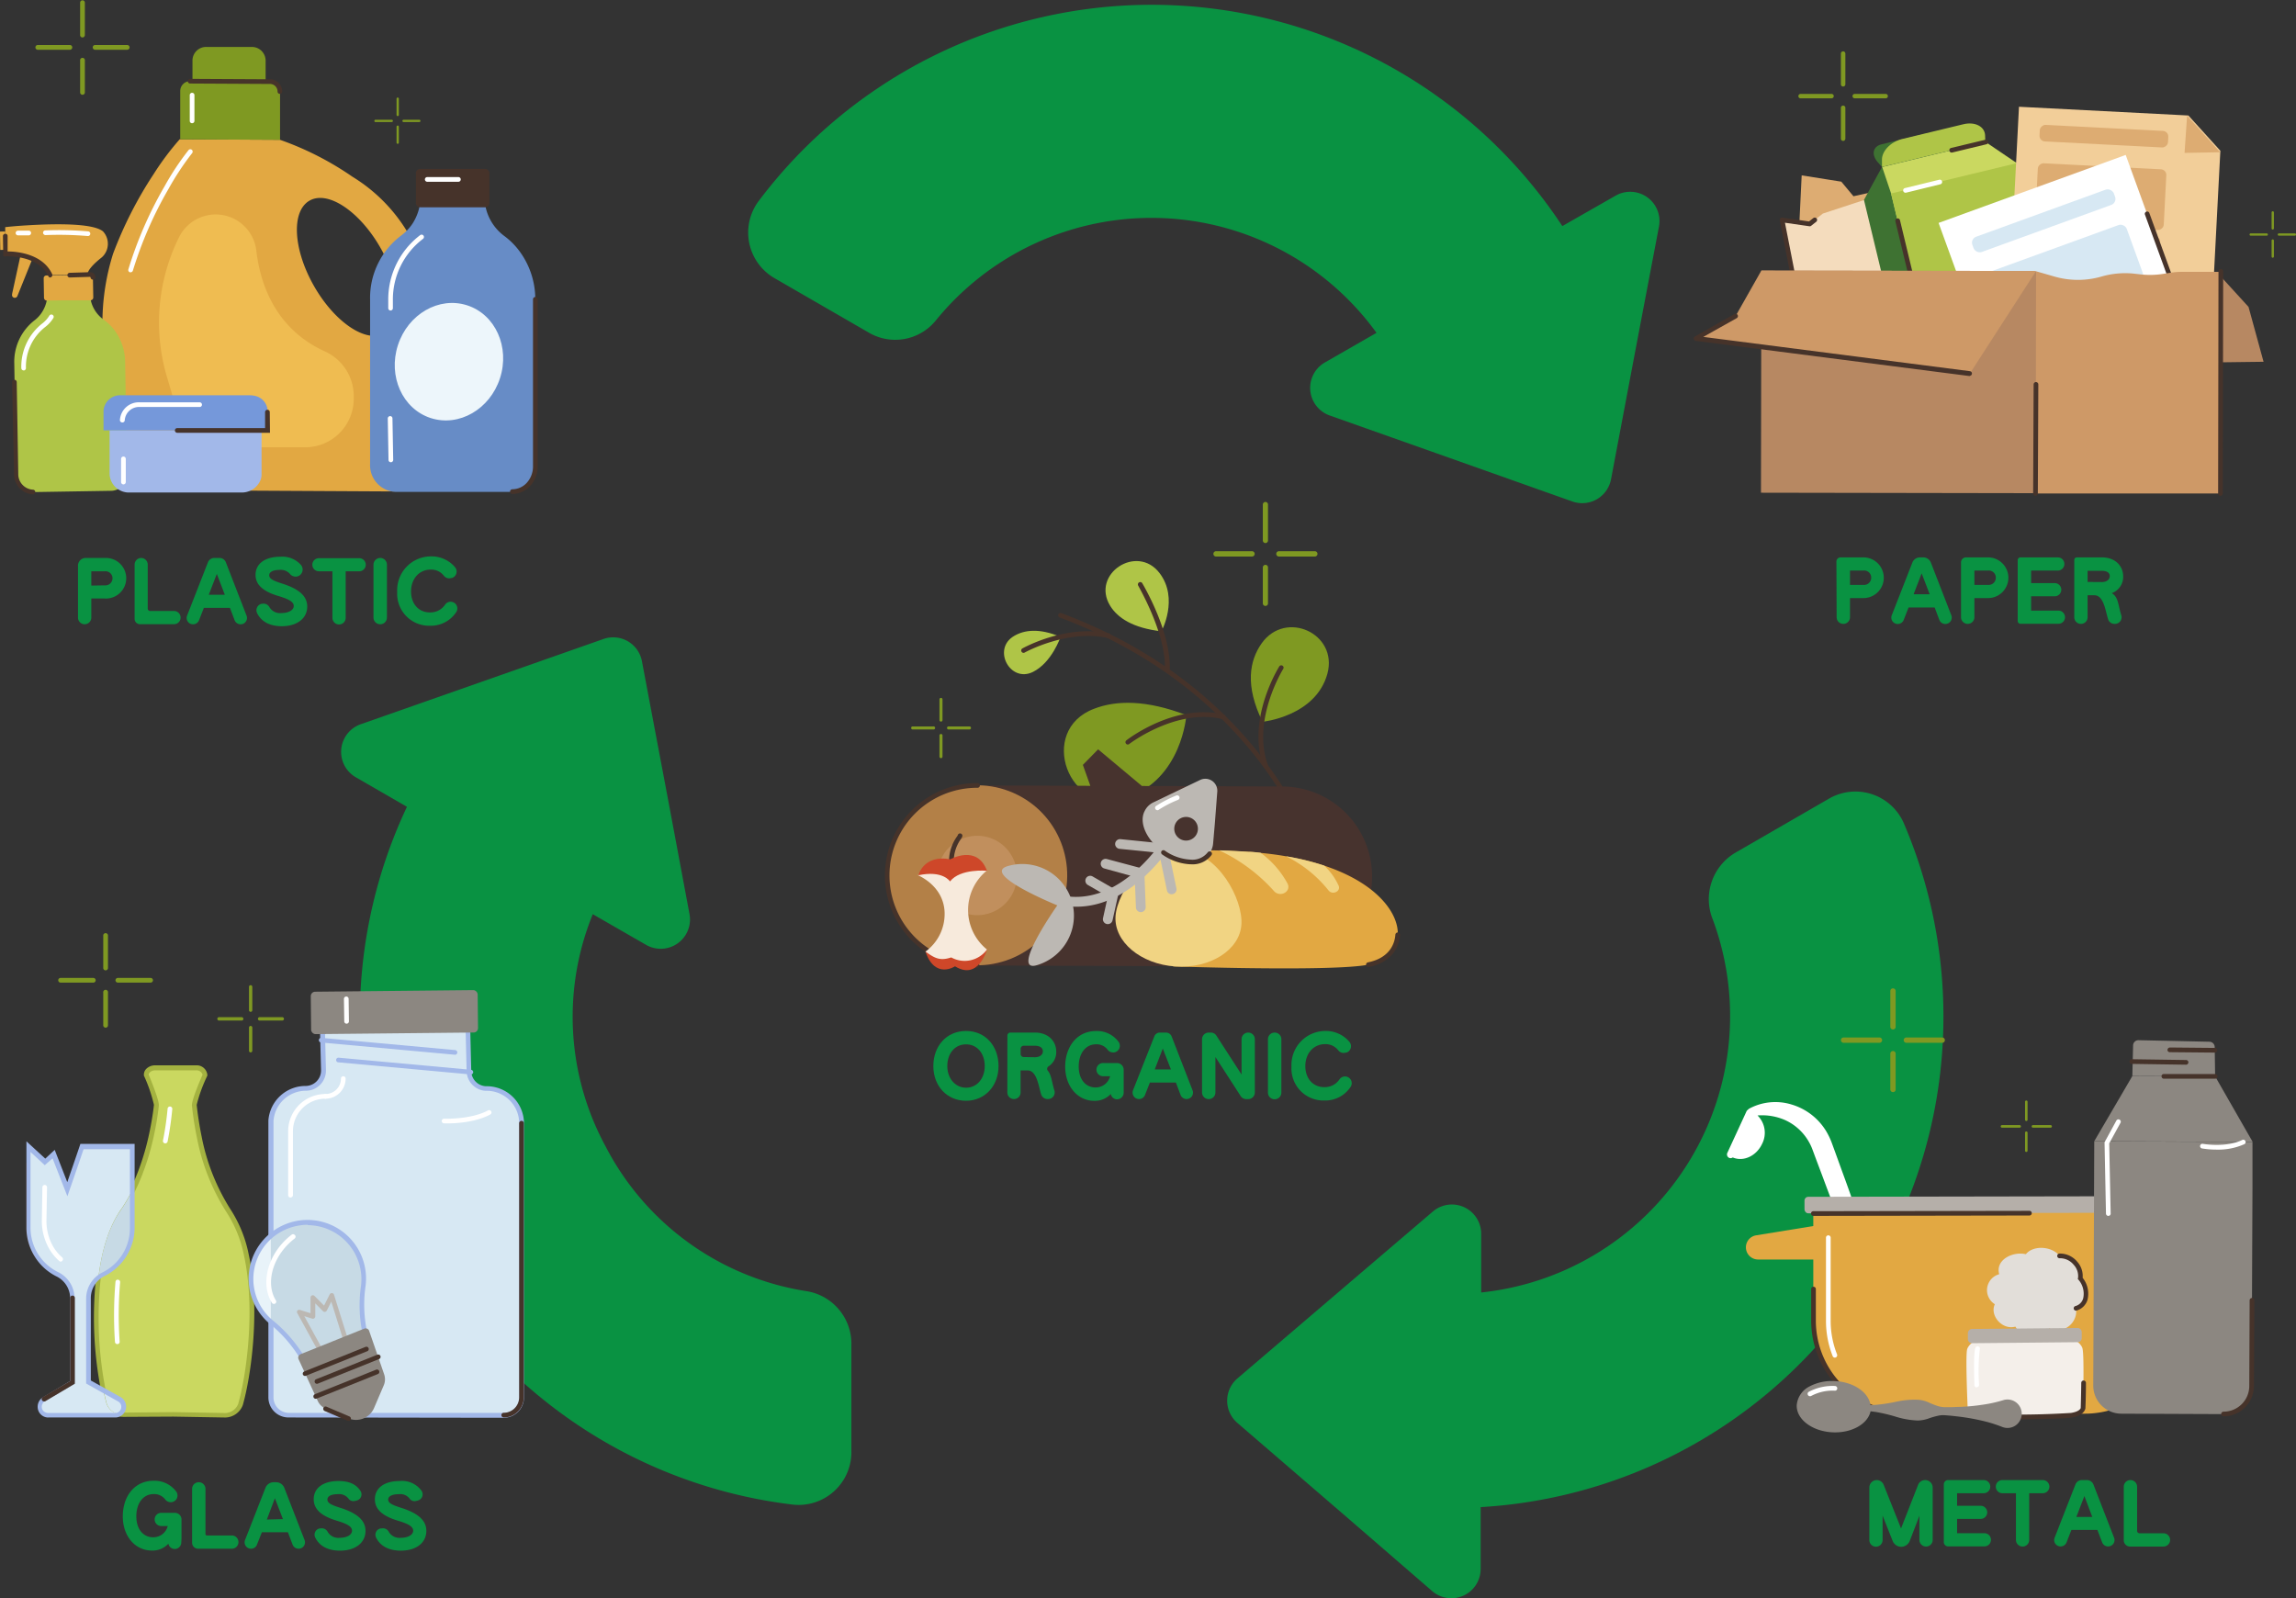 <svg id="Layer_1" data-name="Layer 1" xmlns="http://www.w3.org/2000/svg" viewBox="0 0 430.99 299.98">
  <rect x="0" y="0" width="430.99" height="299.98" fill="#333333" stroke="none"/>
  <g>
    <path d="M199.43,265A51,51,0,0,1,197,221.37l10,5.75a5.5,5.5,0,0,0,8.16-5.77l-3.93-21-5-26.47a5.49,5.49,0,0,0-7.22-4.17l-25.4,8.92-20.17,7.08a5.5,5.5,0,0,0-.93,9.95l9.61,5.55a92.24,92.24,0,0,0,72.55,131,9.91,9.91,0,0,0,10.88-9.95v-20.1a10,10,0,0,0-8.25-10A51.39,51.39,0,0,1,199.43,265Z" transform="translate(-85.73 -49.76)" fill="#099242"/>
    <path d="M429,199.71l-17.56,10.14a10.13,10.13,0,0,0-4.19,12.53,52.17,52.17,0,0,1-43.48,70l0-11a5.5,5.5,0,0,0-9.07-4.2L338.51,291,318,308.52a5.5,5.5,0,0,0,0,8.34l20.4,17.58,16.18,14a5.5,5.5,0,0,0,9.09-4.16l0-11.61a92.24,92.24,0,0,0,79.4-128.45A9.91,9.91,0,0,0,429,199.71Z" transform="translate(-85.73 -49.76)" fill="#099242"/>
    <path d="M344.1,112.25l-9.62,5.52a5.5,5.5,0,0,0,.9,10l20.14,7.13,25.38,9a5.51,5.51,0,0,0,7.24-4.16l5-26.45,4-21a5.5,5.5,0,0,0-8.14-5.8L379,92.2a92.29,92.29,0,0,0-151-4.51A9.89,9.89,0,0,0,231.16,102l17.61,10.17a9.81,9.81,0,0,0,12.54-2.15,52.16,52.16,0,0,1,82.79,2.19Z" transform="translate(-85.73 -49.76)" fill="#099242"/>
  </g>
  <g>
    <g>
      <path d="M100.37,155.94a1.44,1.44,0,0,1,1.44-1.44h3.61a3.81,3.81,0,1,1,0,7.61h-2.55v3.58a1.25,1.25,0,0,1-1.25,1.25h0a1.25,1.25,0,0,1-1.25-1.25Zm5,3.7a1.34,1.34,0,0,0,1.48-1.35A1.32,1.32,0,0,0,105.4,157h-2.53v2.68Z" transform="translate(-85.73 -49.76)" fill="#099242"/>
      <path d="M112.22,154.5h0a1.24,1.24,0,0,1,1.24,1.24V164a.45.45,0,0,0,.45.45h4.48a1.24,1.24,0,0,1,1.24,1.24h0a1.23,1.23,0,0,1-1.24,1.24H112a1,1,0,0,1-1-1v-10.2A1.24,1.24,0,0,1,112.22,154.5Z" transform="translate(-85.73 -49.76)" fill="#099242"/>
      <path d="M125.93,154.5h1a1.27,1.27,0,0,1,1.2.82l3.88,10a1.19,1.19,0,0,1-1.12,1.63h0a1.2,1.2,0,0,1-1.12-.77l-.88-2.32H124l-.91,2.33a1.2,1.2,0,0,1-1.12.76h0a1.19,1.19,0,0,1-1.12-1.63l3.91-10A1.28,1.28,0,0,1,125.93,154.5Zm2,6.9-1.5-3.91-1.51,3.91Z" transform="translate(-85.73 -49.76)" fill="#099242"/>
      <path d="M134.84,163.1l.1,0a1.27,1.27,0,0,1,1.38.65,2.31,2.31,0,0,0,2.23,1.09c1.36,0,2.32-.56,2.32-1.32s-.85-1.26-2.75-1.84c-3-.87-4.42-2.16-4.42-4,0-2.1,1.77-3.41,4.64-3.41a4.65,4.65,0,0,1,3.91,1.57,1.34,1.34,0,0,1-.77,2.14h0a1.39,1.39,0,0,1-1.36-.53,2.29,2.29,0,0,0-1.92-.71c-1.17,0-1.93.36-1.93,1s.61,1,2.66,1.64c3,1,4.47,2.32,4.47,4.24,0,2.21-1.89,3.69-4.77,3.69-2.23,0-3.82-.84-4.61-2.4A1.24,1.24,0,0,1,134.84,163.1Z" transform="translate(-85.73 -49.76)" fill="#099242"/>
      <path d="M148.13,157h-2.54a1.23,1.23,0,0,1-1.23-1.23h0a1.23,1.23,0,0,1,1.23-1.23h7.57a1.23,1.23,0,0,1,1.23,1.23h0a1.23,1.23,0,0,1-1.23,1.23h-2.54v8.74a1.24,1.24,0,0,1-1.25,1.24h0a1.24,1.24,0,0,1-1.24-1.24Z" transform="translate(-85.73 -49.76)" fill="#099242"/>
      <path d="M157.1,154.5h0a1.25,1.25,0,0,1,1.26,1.25v9.94a1.25,1.25,0,0,1-1.26,1.25h0a1.26,1.26,0,0,1-1.26-1.25v-9.94A1.26,1.26,0,0,1,157.1,154.5Z" transform="translate(-85.73 -49.76)" fill="#099242"/>
      <path d="M160.29,160.89a6.35,6.35,0,0,1,6.33-6.69,5.77,5.77,0,0,1,4.54,2.05,1.27,1.27,0,0,1-.58,2l-.12,0a1.26,1.26,0,0,1-1.39-.39,3,3,0,0,0-2.49-1.18c-2.16,0-3.69,1.73-3.69,4.1s1.46,3.94,3.53,3.94a3.32,3.32,0,0,0,2.87-1.47,1.25,1.25,0,0,1,1.31-.5h0a1.25,1.25,0,0,1,.79,1.88,5.69,5.69,0,0,1-4.95,2.59A6,6,0,0,1,160.29,160.89Z" transform="translate(-85.73 -49.76)" fill="#099242"/>
    </g>
    <g>
      <g>
        <path d="M135.59,68.94l-13.73-.07,0-7.75a2.56,2.56,0,0,1,2.58-2.55l8.59,0a2.58,2.58,0,0,1,2.56,2.59Z" transform="translate(-85.73 -49.76)" fill="#7f9922"/>
        <path d="M165,99.3a30.88,30.88,0,0,0-13.12-16.37A57.22,57.22,0,0,0,138.28,76l-18.81-.1a51.8,51.8,0,0,0-4.86,6.48,75.13,75.13,0,0,0-7.65,15,43.33,43.33,0,0,0-2,13.4,47.8,47.8,0,0,0,2.6,16.49,51.77,51.77,0,0,0,5.73,11.36,7,7,0,0,0,5.84,3.16l40.38.22a7,7,0,0,0,7.06-7s.15-26.47.15-26.74A24.75,24.75,0,0,0,165,99.3Zm-7,13c-3.45,2-9.43-2-13.34-8.87s-4.29-14-.84-16,9.43,2,13.34,8.87S161.48,110.38,158,112.34Z" transform="translate(-85.73 -49.76)" fill="#e2a842"/>
        <path d="M136.42,65.08l-15-.08a1.85,1.85,0,0,0-1.86,1.84l0,9.07,18.74.1,0-9.07A1.85,1.85,0,0,0,136.42,65.08Z" transform="translate(-85.73 -49.76)" fill="#7f9922"/>
        <path d="M138.26,67.38h0a.43.43,0,0,1-.43-.44,1.42,1.42,0,0,0-1.41-1.42l-15-.08a.44.44,0,0,1,0-.88h0l15,.08a2.3,2.3,0,0,1,2.28,2.3A.45.45,0,0,1,138.26,67.38Z" transform="translate(-85.73 -49.76)" fill="#46332a"/>
        <path d="M152.13,124.1v.52a9.1,9.1,0,0,1-9.1,9.1H130.59a12.86,12.86,0,0,1-12.34-9.2l-1.18-4a35.92,35.92,0,0,1,2.28-26.25h0a7.67,7.67,0,0,1,6.87-4.25h0a7.67,7.67,0,0,1,7.63,6.82c.7,6,3.44,14.59,12.85,18.88A9.19,9.19,0,0,1,152.13,124.1Z" transform="translate(-85.73 -49.76)" fill="#efbc51"/>
        <path d="M110.25,100.87l-.13,0a.44.44,0,0,1-.29-.55,73.93,73.93,0,0,1,6.78-15.57,50.56,50.56,0,0,1,4.51-6.81.44.44,0,0,1,.62-.06.45.45,0,0,1,.06.62,51.74,51.74,0,0,0-4.42,6.69,73.47,73.47,0,0,0-6.71,15.38A.45.45,0,0,1,110.25,100.87Z" transform="translate(-85.73 -49.76)" fill="#fff"/>
        <path d="M121.79,72.89a.43.43,0,0,1-.44-.44V67.62a.43.43,0,0,1,.44-.44.44.44,0,0,1,.44.44v4.83A.44.44,0,0,1,121.79,72.89Z" transform="translate(-85.73 -49.76)" fill="#fff"/>
      </g>
      <g>
        <path d="M176.68,86.59V81.8h-12v4.78a9.48,9.48,0,0,1-1.51,5.15A8.92,8.92,0,0,1,161,94,14.65,14.65,0,0,0,155.2,106v30.88a5,5,0,0,0,4.75,5.21l21.95,0a4.54,4.54,0,0,0,4.31-4.75l0-31.34a15.14,15.14,0,0,0-2.8-8.86,13.63,13.63,0,0,0-3-3.07A9.17,9.17,0,0,1,176.68,86.59Z" transform="translate(-85.73 -49.76)" fill="#678cc6"/>
        <path d="M181.91,142.48a.44.44,0,0,1,0-.88,3.69,3.69,0,0,0,2.73-1.24,4.55,4.55,0,0,0,1.14-3.07l0-31.34a.44.44,0,0,1,.44-.44h0a.44.44,0,0,1,.44.44l0,31.34a5.41,5.41,0,0,1-1.37,3.66,4.53,4.53,0,0,1-3.38,1.53Z" transform="translate(-85.73 -49.76)" fill="#46332a"/>
        <path d="M159.05,108.05a.44.44,0,0,1-.44-.44v-1.43a15.16,15.16,0,0,1,6-12.29.44.44,0,1,1,.52.71,14.27,14.27,0,0,0-5.65,11.58v1.43a.44.44,0,0,1-.44.44Z" transform="translate(-85.73 -49.76)" fill="#fff"/>
        <path d="M176.79,88.67h-12.2a.79.79,0,0,1-.79-.79V82.26a.79.79,0,0,1,.79-.79h12.21a.79.79,0,0,1,.79.79v5.63A.79.79,0,0,1,176.79,88.67Z" transform="translate(-85.73 -49.76)" fill="#46332a"/>
        <path d="M159.1,136.53a.44.44,0,0,1-.44-.43l-.14-7.78a.45.45,0,0,1,.44-.45.42.42,0,0,1,.44.43l.14,7.79a.44.44,0,0,1-.44.44Z" transform="translate(-85.73 -49.76)" fill="#fff"/>
        <ellipse cx="170.01" cy="117.65" rx="11.12" ry="10.07" transform="translate(-80 193.43) rotate(-72.07)" fill="#edf6fb"/>
        <path d="M165.93,83.88a.44.44,0,0,1-.44-.44.44.44,0,0,1,.44-.44l5.85,0h0a.44.44,0,0,1,.44.44.44.44,0,0,1-.44.44l-5.85,0Z" transform="translate(-85.73 -49.76)" fill="#fff"/>
      </g>
      <g>
        <rect x="85.76" y="93.21" width="0.99" height="3.45" transform="translate(-87.3 -48.31) rotate(-0.95)" fill="#e2a842"/>
        <path d="M102.62,104.73l-.05-3.21-8,.13.06,3.22a6.36,6.36,0,0,1-1,3.47,5.9,5.9,0,0,1-1.43,1.56A9.86,9.86,0,0,0,88.41,118l.06,3.52.29,17.2A3.34,3.34,0,0,0,92,142.13l14.72-.24a3.06,3.06,0,0,0,2.85-3.24l-.35-21a10.17,10.17,0,0,0-2-5.91,9.26,9.26,0,0,0-2.07-2A6.13,6.13,0,0,1,102.62,104.73Z" transform="translate(-85.73 -49.76)" fill="#afc547"/>
        <path d="M92,142.57a3.79,3.79,0,0,1-3.63-3.88L88,121.5a.44.44,0,0,1,.43-.45h0a.44.44,0,0,1,.44.43l.29,17.2a2.92,2.92,0,0,0,2.75,3h0a.44.44,0,0,1,.44.44.44.44,0,0,1-.43.44Z" transform="translate(-85.73 -49.76)" fill="#46332a"/>
        <path d="M90.17,119.29a.44.44,0,0,1-.44-.44,10.3,10.3,0,0,1,4-8.42A5.4,5.4,0,0,0,95,109a.45.45,0,0,1,.6-.14.44.44,0,0,1,.14.61,6.31,6.31,0,0,1-1.53,1.68,9.42,9.42,0,0,0-3.61,7.71.45.45,0,0,1-.43.45Z" transform="translate(-85.73 -49.76)" fill="#fff"/>
        <path d="M102.71,106.13l-2.76,0-1.23,0-.81,0-3.38.05a.53.53,0,0,1-.54-.52L93.93,102a.51.51,0,0,1,.52-.53l8.18-.14a.52.52,0,0,1,.54.52l.07,3.78A.54.54,0,0,1,102.71,106.13Z" transform="translate(-85.73 -49.76)" fill="#e2a842"/>
        <path d="M90.11,95.27,88,104.94l0,.09a.51.51,0,0,0,.39.62.52.52,0,0,0,.6-.31l3.66-9.07.08-.2a1.34,1.34,0,0,0-2.49-1A1.72,1.72,0,0,0,90.11,95.27Z" transform="translate(-85.73 -49.76)" fill="#e2a842"/>
        <path d="M105.06,93.19c-2.29-1.86-11.83-1.32-16.18-1-1.33.11-2.17.21-2.17.21l0,1.67.05,3.32s6.38-.34,8.4,4l7-.11s-.22-.94,2.68-3.21A3.42,3.42,0,0,0,105.06,93.19Z" transform="translate(-85.73 -49.76)" fill="#e2a842"/>
        <path d="M102.15,94.06h-.05a63.19,63.19,0,0,0-7.83-.17.47.47,0,0,1-.46-.43.44.44,0,0,1,.43-.45,63.32,63.32,0,0,1,8,.18.44.44,0,0,1,0,.88Z" transform="translate(-85.73 -49.76)" fill="#fff"/>
        <path d="M103.17,102.25a.44.44,0,0,1-.44-.43s-.09-.11-.09-.09l-3.82.12a.44.44,0,1,1,0-.88l3.82-.12a.92.92,0,0,1,.7.27,1,1,0,0,1,.29.68.43.43,0,0,1-.43.45Z" transform="translate(-85.73 -49.76)" fill="#46332a"/>
        <path d="M95.19,101.85a.42.42,0,0,1-.39-.25c-1.87-4-7.92-3.74-8-3.73l-.46,0-.06-3.78a.43.43,0,0,1,.43-.44.41.41,0,0,1,.45.43l0,2.88c1.55,0,6.54.35,8.36,4.25a.44.44,0,0,1-.21.58A.41.41,0,0,1,95.19,101.85Z" transform="translate(-85.73 -49.76)" fill="#46332a"/>
        <path d="M89.11,93.94a.44.44,0,0,1,0-.88l2,0a.42.42,0,0,1,.45.43.44.44,0,0,1-.43.45l-2,0Z" transform="translate(-85.73 -49.76)" fill="#fff"/>
      </g>
      <g>
        <path d="M134.83,130.54v8.32a2.94,2.94,0,0,1-.19,1,3.8,3.8,0,0,1-3.66,2.35H110.15a3.64,3.64,0,0,1-3.85-3.38v-8.32Z" transform="translate(-85.73 -49.76)" fill="#a2b8e9"/>
        <path d="M136,130.54H105.16v-3.68a3.12,3.12,0,0,1,3.29-2.9h24.22a3.77,3.77,0,0,1,.76.08,3,3,0,0,1,2.54,2.82Z" transform="translate(-85.73 -49.76)" fill="#7598da"/>
        <path d="M108.68,129.06a.44.44,0,0,1-.44-.44,3.55,3.55,0,0,1,3.73-3.34H123.2a.44.44,0,0,1,.44.44.43.43,0,0,1-.44.44H112a2.68,2.68,0,0,0-2.85,2.46A.44.44,0,0,1,108.68,129.06Z" transform="translate(-85.73 -49.76)" fill="#fff"/>
        <path d="M136.41,131H119a.44.44,0,0,1-.44-.44.44.44,0,0,1,.44-.44h16.49v-3a.44.44,0,0,1,.44-.44.44.44,0,0,1,.44.44Z" transform="translate(-85.73 -49.76)" fill="#46332a"/>
        <path d="M108.9,140.69a.44.44,0,0,1-.44-.44V135.9a.44.44,0,0,1,.88,0v4.35A.44.44,0,0,1,108.9,140.69Z" transform="translate(-85.73 -49.76)" fill="#fff"/>
      </g>
    </g>
    <g>
      <path d="M98.91,59.1H92.76a.45.45,0,0,1,0-.89h6.15a.45.45,0,0,1,0,.89Z" transform="translate(-85.73 -49.76)" fill="#7f9922"/>
      <path d="M109.67,59.1h-6.15a.45.45,0,0,1,0-.89h6.15a.45.45,0,0,1,0,.89Z" transform="translate(-85.73 -49.76)" fill="#7f9922"/>
      <path d="M101.21,67.55a.44.44,0,0,1-.44-.44V61a.45.45,0,0,1,.89,0v6.15A.44.44,0,0,1,101.21,67.55Z" transform="translate(-85.73 -49.76)" fill="#7f9922"/>
      <path d="M101.21,56.79a.44.44,0,0,1-.44-.44V50.2a.45.45,0,0,1,.89,0v6.15A.45.45,0,0,1,101.21,56.79Z" transform="translate(-85.73 -49.76)" fill="#7f9922"/>
    </g>
    <g>
      <path d="M159.27,72.67h-3a.22.22,0,1,1,0-.43h3a.21.21,0,0,1,.21.21A.21.21,0,0,1,159.27,72.67Z" transform="translate(-85.73 -49.76)" fill="#7f9922"/>
      <path d="M164.48,72.67h-3a.21.21,0,0,1-.21-.22.21.21,0,0,1,.21-.21h3a.22.22,0,0,1,0,.43Z" transform="translate(-85.73 -49.76)" fill="#7f9922"/>
      <path d="M160.39,76.76a.22.22,0,0,1-.22-.22v-3a.21.21,0,0,1,.22-.21.21.21,0,0,1,.21.21v3A.22.22,0,0,1,160.39,76.76Z" transform="translate(-85.73 -49.76)" fill="#7f9922"/>
      <path d="M160.39,71.55a.21.21,0,0,1-.22-.21v-3a.22.22,0,1,1,.43,0v3A.21.21,0,0,1,160.39,71.55Z" transform="translate(-85.73 -49.76)" fill="#7f9922"/>
    </g>
  </g>
  <g>
    <g>
      <path d="M260.93,249.88c0-3.7,2.42-6.59,6.14-6.59s6.1,2.91,6.1,6.59-2.53,6.51-6.1,6.51S260.93,253.63,260.93,249.88Zm9.65,0c0-2.3-1.35-4.08-3.51-4.08s-3.52,1.78-3.52,4.08,1.5,4.06,3.52,4.06S270.58,252.26,270.58,249.86Z" transform="translate(-85.73 -49.76)" fill="#099242"/>
      <path d="M274.83,244.15a.56.56,0,0,1,.56-.56H280c2.49,0,4,1.59,4,3.58a3.16,3.16,0,0,1-1.46,2.77.56.56,0,0,0-.1.84c.68.82.72,2.1,1.21,3.67a1.24,1.24,0,0,1-1.18,1.62h-.1a1.26,1.26,0,0,1-1.2-.87c-.52-1.68-.82-4.51-2.58-4.51h-1.28v4.14a1.23,1.23,0,0,1-1.24,1.24h0a1.24,1.24,0,0,1-1.25-1.24Zm5.15,4.07c.9,0,1.51-.45,1.51-1.11s-.56-1.05-1.51-1.05h-2.1a.57.57,0,0,0-.56.56v1a.57.57,0,0,0,.56.56Z" transform="translate(-85.73 -49.76)" fill="#099242"/>
      <path d="M303.39,243.59h1.22a1.14,1.14,0,0,1,1.05.72l3.93,10.12a1.2,1.2,0,0,1-1.12,1.64h0a1.22,1.22,0,0,1-1.13-.77l-.88-2.33h-4.88l-.92,2.34a1.19,1.19,0,0,1-1.12.76h0a1.21,1.21,0,0,1-1.13-1.64l4-10.12A1.12,1.12,0,0,1,303.39,243.59Zm2.14,6.92L304,246.59l-1.51,3.92Z" transform="translate(-85.73 -49.76)" fill="#099242"/>
      <path d="M312.66,243.59h.4a1.22,1.22,0,0,1,1,.57l4.73,7.31v-6.64a1.25,1.25,0,0,1,1.25-1.24h0a1.24,1.24,0,0,1,1.24,1.24v10a1.25,1.25,0,0,1-1.25,1.25h-.35a1.25,1.25,0,0,1-1.06-.57l-4.74-7.33v6.65a1.25,1.25,0,0,1-1.25,1.25h0a1.25,1.25,0,0,1-1.26-1.25v-10A1.25,1.25,0,0,1,312.66,243.59Z" transform="translate(-85.73 -49.76)" fill="#099242"/>
      <path d="M325,243.59h0a1.25,1.25,0,0,1,1.26,1.26v10a1.25,1.25,0,0,1-1.26,1.26h0a1.25,1.25,0,0,1-1.26-1.26v-10A1.25,1.25,0,0,1,325,243.59Z" transform="translate(-85.73 -49.76)" fill="#099242"/>
      <path d="M328.16,250a6.37,6.37,0,0,1,6.34-6.71,5.75,5.75,0,0,1,4.55,2.06,1.27,1.27,0,0,1-.58,2l-.15,0a1.26,1.26,0,0,1-1.39-.44,3,3,0,0,0-2.46-1.15c-2.18,0-3.71,1.75-3.71,4.12s1.47,3.95,3.54,3.95a3.31,3.31,0,0,0,2.86-1.44,1.26,1.26,0,0,1,1.33-.53h0a1.26,1.26,0,0,1,.77,1.92,5.71,5.71,0,0,1-4.94,2.56A6,6,0,0,1,328.16,250Z" transform="translate(-85.73 -49.76)" fill="#099242"/>
      <path d="M296.66,254.17v-3.61a1.26,1.26,0,0,0-1.26-1.25h-2.5a1.24,1.24,0,1,0,0,2.47h1.21a2.78,2.78,0,0,1-2.75,2.11c-1.76,0-3.14-1.43-3.14-3.93,0-2.33,1.18-4.17,3.29-4.17a2.58,2.58,0,0,1,2.12,1,1.33,1.33,0,0,0,1.31.51h0a1.26,1.26,0,0,0,.74-2,5,5,0,0,0-4.2-2c-3.67,0-5.8,3.06-5.8,6.69s2.29,6.41,5.45,6.41a4.09,4.09,0,0,0,3.11-1.28,1.21,1.21,0,0,0,1.18,1,1.25,1.25,0,0,0,1.24-1.24Z" transform="translate(-85.73 -49.76)" fill="#099242"/>
    </g>
    <g>
      <g>
        <path d="M331.17,208a.44.44,0,0,1-.41-.31c-.1-.28-9.8-28.52-46.08-42a.44.44,0,1,1,.31-.82c36.69,13.62,46.51,42.25,46.6,42.54a.43.43,0,0,1-.28.55A.35.35,0,0,1,331.17,208Z" transform="translate(-85.73 -49.76)" fill="#46332a"/>
        <path d="M308.43,184s-.82,12-11.18,15.5c-10.92,3.68-16.92-12.65-6.13-16.7C295.26,181.2,300.87,181.1,308.43,184Z" transform="translate(-85.73 -49.76)" fill="#7f9922"/>
        <path d="M297.44,189.52a.43.43,0,0,1-.35-.17.43.43,0,0,1,.08-.62c.37-.29,9.25-7.07,18.31-4.82a.45.45,0,0,1,.32.54.46.46,0,0,1-.54.32c-8.64-2.15-17.47,4.59-17.56,4.65A.39.39,0,0,1,297.44,189.52Z" transform="translate(-85.73 -49.76)" fill="#47332a"/>
        <path d="M284.81,169.32s-1.61,4.78-5.16,6.56c-4.32,2.16-7.74-4.32-3.56-6.74C278,168,280.84,167.63,284.81,169.32Z" transform="translate(-85.73 -49.76)" fill="#afc547"/>
        <path d="M277.87,172.31a.43.43,0,0,1-.39-.23.44.44,0,0,1,.17-.6c.33-.18,8.23-4.55,16.21-2.82a.44.44,0,0,1,.34.52.45.45,0,0,1-.53.34c-7.65-1.66-15.51,2.69-15.59,2.73A.42.42,0,0,1,277.87,172.31Z" transform="translate(-85.73 -49.76)" fill="#47332a"/>
        <path d="M303.75,168.27s3.32-6.13-.36-10.94c-4.24-5.55-12.91.19-9.27,6.14C295.52,165.75,298.37,167.65,303.75,168.27Z" transform="translate(-85.73 -49.76)" fill="#afc547"/>
        <path d="M304.8,176h0a.43.43,0,0,1-.41-.46c.32-6.79-5-15.76-5-15.85a.44.44,0,0,1,.76-.45c.22.38,5.49,9.28,5.15,16.34A.44.44,0,0,1,304.8,176Z" transform="translate(-85.73 -49.76)" fill="#47332a"/>
        <path d="M322.73,185.25s10-1,12.18-9.06c2-7.52-7.84-12-12.34-5.68C320.27,173.75,319.39,178.47,322.73,185.25Z" transform="translate(-85.73 -49.76)" fill="#7f9922"/>
        <path d="M323.28,193.84a.43.43,0,0,1-.41-.29c-3.12-8.79,2.76-18.29,3-18.7a.44.44,0,0,1,.6-.13.43.43,0,0,1,.14.6c-.06.1-5.9,9.55-2.92,17.93a.45.45,0,0,1-.27.57Z" transform="translate(-85.73 -49.76)" fill="#47332a"/>
      </g>
      <g>
        <path d="M300.08,197.3l-8.22-6.88L289,193.34l1.4,3.93-21.15-.07L269.12,231l57.23.18a16.89,16.89,0,0,0,16.94-16.84h0a16.89,16.89,0,0,0-16.84-16.94Z" transform="translate(-85.73 -49.76)" fill="#47332e"/>
        <circle cx="269.18" cy="214.09" r="16.89" transform="translate(-127.96 310.33) rotate(-63.62)" fill="#b38047"/>
        <path d="M269.12,231.42h0a17.33,17.33,0,0,1,.11-34.66.44.44,0,0,1,.44.44.44.44,0,0,1-.44.44h-.06a16.45,16.45,0,0,0-.05,32.9.43.43,0,0,1,.44.44A.44.44,0,0,1,269.12,231.42Z" transform="translate(-85.73 -49.76)" fill="#46332a"/>
        <path d="M276.62,214.11a7.45,7.45,0,1,1-7.42-7.46A7.44,7.44,0,0,1,276.62,214.11Z" transform="translate(-85.73 -49.76)" fill="#c18f5d"/>
      </g>
      <g>
        <path d="M348.1,225.24c-.15,2.26-1.62,4.82-5.51,5.6-6.69,1.35-36.65.33-36.65.33l1.43-21.82c2.31,0,4.73,0,7.22.06q2.7.09,5.49.27c.77,0,1.52.11,2.26.18,1.7.16,3.29.37,4.8.64a47.53,47.53,0,0,1,7.16,1.75C344.64,215.68,348.34,221.54,348.1,225.24Z" transform="translate(-85.73 -49.76)" fill="#e2a842"/>
        <path d="M342.59,231.28a.46.46,0,0,1-.43-.35.45.45,0,0,1,.35-.52c4.4-.89,5.07-3.93,5.15-5.2a.44.44,0,1,1,.88.06c-.08,1.14-.72,5-5.86,6Z" transform="translate(-85.73 -49.76)" fill="#46332a"/>
        <path d="M318.76,223.31c-.31,4.77-5.85,8.3-12.38,7.87s-11.56-4.65-11.25-9.42,6.15-12.81,12.68-12.38S319.08,218.53,318.76,223.31Z" transform="translate(-85.73 -49.76)" fill="#f1d483"/>
        <path d="M324.85,217a32,32,0,0,0-10.26-7.62q2.7.09,5.49.27c.77,0,1.52.11,2.26.18a17.28,17.28,0,0,1,5.07,5.77C328.2,217.13,326,218.33,324.85,217Z" transform="translate(-85.73 -49.76)" fill="#f1d483"/>
        <path d="M335.09,216.88a23.27,23.27,0,0,0-7.95-6.38,47.53,47.53,0,0,1,7.16,1.75A11.66,11.66,0,0,1,337,216C337.48,217.08,335.84,217.86,335.09,216.88Z" transform="translate(-85.73 -49.76)" fill="#f1d483"/>
      </g>
      <g>
        <path d="M271,228s-1.59,5.89-6,3.15c0,0-3.76,2.51-5.55-2.76Z" transform="translate(-85.73 -49.76)" fill="#ce4729"/>
        <path d="M264.36,212.76a.45.45,0,0,1-.44-.4,8.08,8.08,0,0,1,1.48-5.62,1,1,0,0,0,.11-.18.45.45,0,0,1,.19-.28.44.44,0,0,1,.61.12c.19.28,0,.52-.19.83a7.25,7.25,0,0,0-1.32,5,.44.44,0,0,1-.39.48Z" transform="translate(-85.73 -49.76)" fill="#46332a"/>
        <path d="M263.05,221.29c0-3.27-2-5.81-5-7.24a9.52,9.52,0,0,1,12.88-.83A9.53,9.53,0,0,0,271,228a5.19,5.19,0,0,1-6.71,1.48c-2.26.76-3.27,0-4.84-1.09A8.73,8.73,0,0,0,263.05,221.29Z" transform="translate(-85.73 -49.76)" fill="#f7eadc"/>
        <path d="M271,213.22s-5-.49-6.94,2c0,0-1.31-2.15-5.94-1.16,0,0,.95-3.93,6-3C264.1,211.1,269.14,208.17,271,213.22Z" transform="translate(-85.73 -49.76)" fill="#ce4729"/>
      </g>
      <g>
        <g>
          <path d="M305.26,207.71l.23-2.43c-1.73,2.86-9.62,14.77-20.43,12.57a.91.91,0,0,0-1.08.71.89.89,0,0,0,.38.94.91.91,0,0,0,.33.15c10.63,2.16,18.37-7.34,21.39-11.86Z" transform="translate(-85.73 -49.76)" fill="#bcb8b3"/>
          <path d="M280.36,230.94a9.69,9.69,0,1,0-5.46-18.6c-5.13,1.51,9.3,7.37,9.3,7.37S275.23,232.44,280.36,230.94Z" transform="translate(-85.73 -49.76)" fill="#bcb8b3"/>
          <path d="M299.36,220.82a1,1,0,0,0,.55.16.92.92,0,0,0,.88-1l-.27-7.1L293.46,211a.92.92,0,0,0-.49,1.77l5.76,1.59.23,5.75A.89.89,0,0,0,299.36,220.82Z" transform="translate(-85.73 -49.76)" fill="#bcb8b3"/>
          <path d="M305.14,217.46a.88.88,0,0,0,.71.14.91.91,0,0,0,.71-1.08l-1.75-8.35-8.75-.89a.93.93,0,0,0-1,.82.92.92,0,0,0,.83,1l7.41.75,1.47,7A.91.91,0,0,0,305.14,217.46Z" transform="translate(-85.73 -49.76)" fill="#bcb8b3"/>
          <path d="M293.16,223.07a.84.84,0,0,0,.32.14.91.91,0,0,0,1.09-.7l1.19-5.38-4.92-2.84a.9.9,0,0,0-1.25.33.93.93,0,0,0,.34,1.26l3.75,2.16-.9,4.08A.92.92,0,0,0,293.16,223.07Z" transform="translate(-85.73 -49.76)" fill="#bcb8b3"/>
        </g>
        <path d="M313.77,204.37l.46-6a2.25,2.25,0,0,0-3.22-2.2l-5.38,2.58-3.38,1.62a3.48,3.48,0,0,0-1.65,1.63c-1.14,2.17.36,5.52,3.53,7.69s7.19,2.37,8.66.23l0-.05a3.48,3.48,0,0,0,.66-1.81Zm-3.56,2.21a2.22,2.22,0,1,1-.58-3.08A2.22,2.22,0,0,1,310.21,206.58Z" transform="translate(-85.73 -49.76)" fill="#bcb8b3"/>
        <path d="M303,201.85a.45.45,0,0,1-.32-.14.44.44,0,0,1,0-.62,22.24,22.24,0,0,1,3.85-2,.44.44,0,0,1,.58.23.45.45,0,0,1-.23.58,20.55,20.55,0,0,0-3.6,1.84A.42.42,0,0,1,303,201.85Z" transform="translate(-85.73 -49.76)" fill="#fff"/>
        <path d="M309.33,212h-.19a10,10,0,0,1-5.26-1.85.45.45,0,0,1-.12-.61.44.44,0,0,1,.61-.11,9.16,9.16,0,0,0,4.79,1.69,3.65,3.65,0,0,0,3.27-1.35.45.45,0,0,1,.61-.12.44.44,0,0,1,.11.61A4.4,4.4,0,0,1,309.33,212Z" transform="translate(-85.73 -49.76)" fill="#46332a"/>
      </g>
    </g>
    <g>
      <path d="M320.74,154.23H314a.49.49,0,0,1,0-1h6.75a.49.49,0,0,1,0,1Z" transform="translate(-85.73 -49.76)" fill="#7f9922"/>
      <path d="M332.54,154.23H325.8a.49.49,0,1,1,0-1h6.74a.49.49,0,1,1,0,1Z" transform="translate(-85.73 -49.76)" fill="#7f9922"/>
      <path d="M323.27,163.5a.48.48,0,0,1-.49-.48v-6.75a.49.49,0,0,1,.49-.48.48.48,0,0,1,.48.48V163A.47.47,0,0,1,323.27,163.5Z" transform="translate(-85.73 -49.76)" fill="#7f9922"/>
      <path d="M323.27,151.7a.49.49,0,0,1-.49-.49v-6.74a.48.48,0,0,1,.49-.48.47.47,0,0,1,.48.48v6.74A.48.48,0,0,1,323.27,151.7Z" transform="translate(-85.73 -49.76)" fill="#7f9922"/>
    </g>
    <g>
      <path d="M260.89,186.69H257a.29.29,0,0,1,0-.57h3.92a.29.29,0,1,1,0,.57Z" transform="translate(-85.73 -49.76)" fill="#7f9922"/>
      <path d="M267.76,186.69h-3.92a.29.29,0,1,1,0-.57h3.92a.29.29,0,0,1,0,.57Z" transform="translate(-85.73 -49.76)" fill="#7f9922"/>
      <path d="M262.36,192.08a.29.29,0,0,1-.28-.28v-3.92a.29.29,0,1,1,.57,0v3.92A.29.29,0,0,1,262.36,192.08Z" transform="translate(-85.73 -49.76)" fill="#7f9922"/>
      <path d="M262.36,185.22a.29.29,0,0,1-.28-.29V181a.29.29,0,0,1,.57,0v3.92A.29.29,0,0,1,262.36,185.22Z" transform="translate(-85.73 -49.76)" fill="#7f9922"/>
    </g>
  </g>
  <g>
    <g>
      <path d="M430.45,155.17a.78.78,0,0,1,.78-.78h4.29a3.82,3.82,0,1,1,0,7.64H433v3.59a1.25,1.25,0,0,1-1.25,1.25h0a1.25,1.25,0,0,1-1.26-1.25Zm5.05,4.38a1.34,1.34,0,0,0,1.48-1.36,1.32,1.32,0,0,0-1.48-1.33H433v2.69Z" transform="translate(-85.73 -49.76)" fill="#099242"/>
      <path d="M446.1,154.39h.66a1.54,1.54,0,0,1,1.43,1l3.83,9.87a1.2,1.2,0,0,1-1.12,1.63h0a1.2,1.2,0,0,1-1.13-.77l-.88-2.33H444l-.92,2.34a1.19,1.19,0,0,1-1.12.76h0a1.2,1.2,0,0,1-1.12-1.64l3.86-9.87A1.54,1.54,0,0,1,446.1,154.39Zm1.86,6.92-1.51-3.92-1.51,3.92Z" transform="translate(-85.73 -49.76)" fill="#099242"/>
      <path d="M453.84,155.33a.94.94,0,0,1,.94-.94h4.13a3.82,3.82,0,1,1,0,7.64h-2.56v3.59a1.25,1.25,0,0,1-1.25,1.25h0a1.25,1.25,0,0,1-1.26-1.25Zm5.05,4.22a1.34,1.34,0,0,0,1.48-1.36,1.32,1.32,0,0,0-1.48-1.33h-2.54v2.69Z" transform="translate(-85.73 -49.76)" fill="#099242"/>
      <path d="M465,154.39H472a1.23,1.23,0,0,1,1.24,1.24h0a1.23,1.23,0,0,1-1.24,1.23h-5v2.36h4.42a1.23,1.23,0,0,1,1.24,1.24h0a1.23,1.23,0,0,1-1.24,1.23H467v2.69h5.12a1.24,1.24,0,0,1,1.24,1.24v0a1.23,1.23,0,0,1-1.24,1.23H465a.51.51,0,0,1-.52-.51V154.91A.52.52,0,0,1,465,154.39Z" transform="translate(-85.73 -49.76)" fill="#099242"/>
      <path d="M475.1,154.87a.48.48,0,0,1,.48-.48h4.7c2.5,0,4,1.59,4,3.59a3.24,3.24,0,0,1-2.15,3.12c1.26.73,1.19,2.22,1.79,4.15a1.24,1.24,0,0,1-1.18,1.62h-.1a1.24,1.24,0,0,1-1.19-.87c-.53-1.68-.83-4.5-2.59-4.5H477.6v4.13a1.24,1.24,0,0,1-1.25,1.24h0a1.24,1.24,0,0,1-1.25-1.24Zm5.15,4.15c.9,0,1.51-.45,1.51-1.11s-.56-1-1.51-1H477.6V159Z" transform="translate(-85.73 -49.76)" fill="#099242"/>
    </g>
    <g>
      <g>
        <polygon points="362.4 61.28 336.94 58.91 338.2 32.92 345.64 34.1 347.92 36.84 356.57 34.92 364.7 33.75 362.4 61.28" fill="#ddac72"/>
        <polygon points="364.31 60.2 340.61 65.15 337.42 56.09 334.52 41.29 339.71 42.04 342.17 40.09 358.72 34.66 358.86 43.27 364.31 60.2" fill="#f4dcbd"/>
        <path d="M423.15,106.29a.45.45,0,0,1-.43-.35l-2.9-14.81a.44.44,0,0,1,.11-.39.45.45,0,0,1,.38-.13l5,.72.8-.63a.44.44,0,1,1,.55.69l-.95.75a.41.41,0,0,1-.34.09l-4.58-.66,2.78,14.2a.43.43,0,0,1-.34.51Z" transform="translate(-85.73 -49.76)" fill="#46332a"/>
      </g>
      <g>
        <path d="M453.39,77.64,439,81.11l-.87-1c-1.16-1.42-.8-2.87.8-3.26l8.59-2.07a5.5,5.5,0,0,1,5,1.86Z" transform="translate(-85.73 -49.76)" fill="#3e7232"/>
        <path d="M458.4,76.43,439,81.1,439,79.87c-.1-1.67,1.57-3.44,3.72-4l11.57-2.79c2.15-.52,4,.41,4.07,2.08Z" transform="translate(-85.73 -49.76)" fill="#afc547"/>
        <polygon points="367.65 27.89 353.27 31.36 349.89 37.53 357.76 70.18 381.36 64.49 373.48 31.84 367.65 27.89" fill="#3e7232"/>
        <polygon points="372.74 26.66 353.31 31.35 354.98 36.31 362.85 68.95 386.45 63.26 378.57 30.61 372.74 26.66" fill="#cad860"/>
        <rect x="444.31" y="82.75" width="24.27" height="33.58" transform="translate(-96.35 60.05) rotate(-13.56)" fill="#afc547"/>
        <path d="M443.41,85.94a.45.45,0,0,1-.42-.34.44.44,0,0,1,.32-.53l6.4-1.56a.44.44,0,1,1,.21.85l-6.4,1.57Z" transform="translate(-85.73 -49.76)" fill="#fff"/>
        <path d="M444.88,103.79a.45.45,0,0,1-.43-.34L441.52,91.3a.44.44,0,0,1,.33-.53.44.44,0,0,1,.53.32l2.93,12.16a.45.45,0,0,1-.33.53Z" transform="translate(-85.73 -49.76)" fill="#46332a"/>
        <path d="M452.09,78.4a.44.44,0,0,1-.1-.87L458.37,76a.44.44,0,1,1,.21.85l-6.39,1.54Z" transform="translate(-85.73 -49.76)" fill="#46332a"/>
      </g>
      <g>
        <g>
          <path d="M500.62,114.64l-38.11-2,2.21-42.84,31.8,1.64c2.33,2.58,3.64,4,6,6.62Z" transform="translate(-85.73 -49.76)" fill="#f2ce99"/>
          <polygon points="410.55 21.71 410.07 28.7 416.75 28.58 410.55 21.71" fill="#ddac72"/>
        </g>
        <rect x="479.15" y="63.25" width="3.11" height="24.15" rx="1.05" transform="translate(295.05 501.77) rotate(-87.06)" fill="#ddac72"/>
        <rect x="474.41" y="74.6" width="11.41" height="24.15" rx="1.05" transform="translate(283.16 511.95) rotate(-87.06)" fill="#ddac72"/>
        <rect x="478.97" y="83.1" width="1.41" height="24.15" rx="0.68" transform="matrix(0.05, -1, 1, 0.05, 274.25, 519.58)" fill="#ddac72"/>
      </g>
      <g>
        <g>
          <rect x="455.68" y="83.94" width="37.37" height="42.01" transform="translate(-93.05 118.58) rotate(-19.97)" fill="#fff"/>
          <path d="M464,131.52a.45.45,0,0,1-.41-.29.46.46,0,0,1,.26-.57l34.72-12.61L488.35,90a.44.44,0,0,1,.82-.3l10.34,28.45a.44.44,0,0,1-.26.57l-35.13,12.76A.37.37,0,0,1,464,131.52Z" transform="translate(-85.73 -49.76)" fill="#46332a"/>
        </g>
        <rect x="455.23" y="89.67" width="28.26" height="3.05" rx="1.19" transform="translate(-88.65 116.04) rotate(-19.97)" fill="#d7e8f3"/>
        <rect x="459.04" y="96.07" width="28.26" height="11.18" rx="1.19" transform="translate(-92 117.97) rotate(-19.97)" fill="#d7e8f3"/>
        <path d="M462.55,108.81h26.93a.66.66,0,0,1,.66.66v.05a.67.67,0,0,1-.67.67H462.55a.66.66,0,0,1-.66-.66v-.05a.66.66,0,0,1,.66-.66Z" transform="translate(-94.5 119.42) rotate(-19.97)" fill="#d7e8f3"/>
      </g>
      <g>
        <polygon points="417.07 52.12 422.08 57.61 424.9 67.91 410.1 68.1 417.07 52.12" fill="#b78862"/>
        <path d="M469.09,142.34l-52.8-.09.07-41.7,50.88.08a1.92,1.92,0,0,1,1.92,1.92Z" transform="translate(-85.73 -49.76)" fill="#b78862"/>
        <path d="M502.54,142.39l-34.68,0,.07-41.71,3.47,1a15.88,15.88,0,0,0,8.78,0h0a16,16,0,0,1,6.34-.53l.88.1a15.63,15.63,0,0,0,4.32-.07l1.29-.2a14.68,14.68,0,0,1,2.47-.19h7.13v6.85Z" transform="translate(-85.73 -49.76)" fill="#ce9967"/>
        <path d="M502.54,142.83h0a.44.44,0,0,1-.44-.44l.07-41.7a.44.44,0,0,1,.44-.44h0a.44.44,0,0,1,.44.44l-.07,41.7A.43.43,0,0,1,502.54,142.83Z" transform="translate(-85.73 -49.76)" fill="#46332a"/>
        <path d="M467.82,142.83h0a.44.44,0,0,1-.44-.44l.09-20.47a.44.44,0,0,1,.44-.44h0a.44.44,0,0,1,.44.44l-.09,20.47A.44.44,0,0,1,467.82,142.83Z" transform="translate(-85.73 -49.76)" fill="#46332a"/>
        <polygon points="330.63 50.79 325.79 59.34 318.37 63.56 369.75 70.15 382.2 50.87 330.63 50.79" fill="#ce9967"/>
        <path d="M455.48,120.35h-.05l-51.38-6.6a.45.45,0,0,1-.38-.35.44.44,0,0,1,.21-.47l7.42-4.22a.44.44,0,0,1,.44.77L405.46,113l50.08,6.44a.44.44,0,0,1-.06.87Z" transform="translate(-85.73 -49.76)" fill="#46332a"/>
      </g>
    </g>
    <g>
      <path d="M429.53,68.22h-5.81a.41.41,0,0,1-.41-.42.41.41,0,0,1,.41-.41h5.81a.41.41,0,0,1,.42.41A.42.42,0,0,1,429.53,68.22Z" transform="translate(-85.73 -49.76)" fill="#7f9922"/>
      <path d="M439.7,68.22h-5.81a.42.42,0,0,1-.42-.42.41.41,0,0,1,.42-.41h5.81a.41.41,0,0,1,.41.41A.41.41,0,0,1,439.7,68.22Z" transform="translate(-85.73 -49.76)" fill="#7f9922"/>
      <path d="M431.71,76.21a.42.42,0,0,1-.42-.42V70a.42.42,0,1,1,.84,0v5.81A.42.42,0,0,1,431.71,76.21Z" transform="translate(-85.73 -49.76)" fill="#7f9922"/>
      <path d="M431.71,66a.41.41,0,0,1-.42-.41V59.82a.42.42,0,1,1,.84,0v5.81A.41.41,0,0,1,431.71,66Z" transform="translate(-85.73 -49.76)" fill="#7f9922"/>
    </g>
    <g>
      <path d="M511.22,94h-3a.21.21,0,0,1-.22-.21.22.22,0,0,1,.22-.22h3a.22.22,0,0,1,.22.22A.21.21,0,0,1,511.22,94Z" transform="translate(-85.73 -49.76)" fill="#7f9922"/>
      <path d="M516.51,94h-3a.21.21,0,0,1-.22-.21.22.22,0,0,1,.22-.22h3a.21.21,0,0,1,.21.22A.21.21,0,0,1,516.51,94Z" transform="translate(-85.73 -49.76)" fill="#7f9922"/>
      <path d="M512.35,98.14a.21.21,0,0,1-.21-.22v-3a.21.21,0,0,1,.21-.22.22.22,0,0,1,.22.22v3A.22.22,0,0,1,512.35,98.14Z" transform="translate(-85.73 -49.76)" fill="#7f9922"/>
      <path d="M512.35,92.85a.21.21,0,0,1-.21-.22v-3a.21.21,0,0,1,.21-.21.21.21,0,0,1,.22.21v3A.22.22,0,0,1,512.35,92.85Z" transform="translate(-85.73 -49.76)" fill="#7f9922"/>
    </g>
  </g>
  <g>
    <g>
      <path d="M438,327.59h0a1.42,1.42,0,0,1,1.32.89l3.26,8.19,3.2-8.18a1.42,1.42,0,0,1,1.32-.9h0a1.41,1.41,0,0,1,1.42,1.42v9.82a1.24,1.24,0,0,1-1.24,1.24h0a1.25,1.25,0,0,1-1.25-1.24v-4.54L444.22,339a1.75,1.75,0,0,1-1.64,1.12h0A1.76,1.76,0,0,1,441,339l-1.88-4.73v4.59a1.25,1.25,0,0,1-1.25,1.24h0a1.25,1.25,0,0,1-1.24-1.24V329A1.41,1.41,0,0,1,438,327.59Z" transform="translate(-85.73 -49.76)" fill="#099242"/>
      <path d="M451.44,327.59h6.66a1.23,1.23,0,0,1,1.23,1.23h0a1.23,1.23,0,0,1-1.23,1.24h-5v2.36h4.43a1.23,1.23,0,0,1,1.23,1.23h0a1.23,1.23,0,0,1-1.23,1.23h-4.43v2.69h5.13a1.23,1.23,0,0,1,1.23,1.24v0a1.23,1.23,0,0,1-1.23,1.23h-6.81a.81.81,0,0,1-.81-.81V328.4A.81.81,0,0,1,451.44,327.59Z" transform="translate(-85.73 -49.76)" fill="#099242"/>
      <path d="M464.15,330.06H461.6a1.23,1.23,0,0,1-1.23-1.24h0a1.23,1.23,0,0,1,1.23-1.23h7.59a1.24,1.24,0,0,1,1.24,1.23h0a1.24,1.24,0,0,1-1.24,1.24h-2.55v8.77a1.24,1.24,0,0,1-1.24,1.24h0a1.25,1.25,0,0,1-1.25-1.24Z" transform="translate(-85.73 -49.76)" fill="#099242"/>
      <path d="M476.48,327.59h1a1.32,1.32,0,0,1,1.21.82l3.88,10a1.2,1.2,0,0,1-1.12,1.64h0a1.19,1.19,0,0,1-1.12-.77l-.89-2.33h-4.88l-.91,2.34a1.2,1.2,0,0,1-1.12.76h0a1.2,1.2,0,0,1-1.12-1.64l3.91-10A1.3,1.3,0,0,1,476.48,327.59Zm2,6.92L477,330.59l-1.51,3.92Z" transform="translate(-85.73 -49.76)" fill="#099242"/>
      <path d="M485.64,327.59h0a1.25,1.25,0,0,1,1.25,1.25v8.29a.46.46,0,0,0,.46.45h4.49a1.25,1.25,0,0,1,1.25,1.25h0a1.25,1.25,0,0,1-1.25,1.24h-6.27a1.18,1.18,0,0,1-1.18-1.18V328.84A1.25,1.25,0,0,1,485.64,327.59Z" transform="translate(-85.73 -49.76)" fill="#099242"/>
    </g>
    <g>
      <path d="M410,266.12l3.62-7.85.4-.37a10.38,10.38,0,0,1,8-.81,11.36,11.36,0,0,1,6.58,5.13,13.78,13.78,0,0,1,.93,1.94l.63,1.72,1.25,3.45c.84,2.29,1.67,4.59,2.47,6.9q2.44,6.9,4.74,13.87c1,3,2,6,2.89,9A90.67,90.67,0,0,1,456.34,292a89.31,89.31,0,0,1,17-4.41,17.48,17.48,0,0,1-30.41,16.49v.05a.72.72,0,0,1-1.34.49c-2-4.47-3.9-9-5.74-13.5s-3.64-9.08-5.39-13.64c-.89-2.27-1.75-4.56-2.6-6.85l-1.29-3.43-.64-1.72a9.39,9.39,0,0,0-.64-1.36,9.78,9.78,0,0,0-4.42-4.08,10.74,10.74,0,0,0-5.23-.89,4.55,4.55,0,0,1,.85,5.35c-1.07,2.27-3.51,3.39-5.5,2.53a.68.68,0,0,1-.69.07A.71.71,0,0,1,410,266.12Z" transform="translate(-85.73 -49.76)" fill="#fff"/>
      <g>
        <path d="M494.56,275.49l0,22.13a17.49,17.49,0,0,1-17.46,17.51l-33.47.06a17.49,17.49,0,0,1-17.52-17.45v-6l0-16.11Z" transform="translate(-85.73 -49.76)" fill="#e2a842"/>
        <path d="M443.64,315.63a18,18,0,0,1-17.93-17.89v-6a.44.44,0,0,1,.44-.44h0a.44.44,0,0,1,.44.44v6a17.06,17.06,0,0,0,17.05,17h0a.44.44,0,1,1,0,.88Z" transform="translate(-85.73 -49.76)" fill="#46332a"/>
        <path d="M430.38,279.21l-15,2.44a2.28,2.28,0,0,0-1.92,2.26h0a2.29,2.29,0,0,0,2.29,2.28l14.65,0Z" transform="translate(-85.73 -49.76)" fill="#e2a842"/>
        <path d="M490.55,279.1l15,2.39a2.28,2.28,0,0,1,1.92,2.25h0A2.28,2.28,0,0,1,505.2,286l-14.64,0Z" transform="translate(-85.73 -49.76)" fill="#e2a842"/>
        <path d="M430.16,304.61a.45.45,0,0,1-.41-.28,18,18,0,0,1-1.26-6.59l0-15.65a.44.44,0,0,1,.44-.44h0a.44.44,0,0,1,.44.44l0,15.65a17.08,17.08,0,0,0,1.2,6.26.44.44,0,0,1-.25.57A.42.42,0,0,1,430.16,304.61Z" transform="translate(-85.73 -49.76)" fill="#fff"/>
        <rect x="424.47" y="274.35" width="71.73" height="3.1" rx="0.7" transform="translate(-86.22 -48.95) rotate(-0.1)" fill="#b5afa9"/>
        <path d="M426.12,278a.44.44,0,0,1-.44-.44.43.43,0,0,1,.44-.44l40.56-.07h0a.43.43,0,0,1,.44.43.44.44,0,0,1-.44.45l-40.56.07Z" transform="translate(-85.73 -49.76)" fill="#46332a"/>
      </g>
      <g>
        <g>
          <path d="M478.85,264l-.19,45.83a5.28,5.28,0,0,0,5.26,5.3l19.17.08a5.28,5.28,0,0,0,5.3-5.26l.16-37.21,0-8.62Z" transform="translate(-85.73 -49.76)" fill="#8c8781"/>
          <path d="M503.12,315.63a.44.44,0,1,1,0-.88h0a4.83,4.83,0,0,0,4.83-4.82l.07-16.08a.44.44,0,0,1,.44-.44h0a.44.44,0,0,1,.44.44l-.07,16.09a5.72,5.72,0,0,1-5.71,5.69Z" transform="translate(-85.73 -49.76)" fill="#46332a"/>
          <polygon points="400.27 201.99 393.12 214.22 422.85 214.34 415.81 202.05 400.27 201.99" fill="#8c8781"/>
        </g>
        <path d="M486,251.74l.14-5.72a1,1,0,0,1,1-1l13.32.29a1,1,0,0,1,1,1l.08,5.49Z" transform="translate(-85.73 -49.76)" fill="#8c8781"/>
        <path d="M501.54,252.25h0l-9.62,0a.44.44,0,0,1-.44-.44.41.41,0,0,1,.44-.44l9.63,0a.44.44,0,0,1,0,.88Z" transform="translate(-85.73 -49.76)" fill="#46332a"/>
        <path d="M501.47,247.35h0l-8.45-.08a.44.44,0,0,1-.43-.44.49.49,0,0,1,.44-.44l8.45.08a.44.44,0,0,1,0,.88Z" transform="translate(-85.73 -49.76)" fill="#46332a"/>
        <path d="M496.07,249.62h0l-10.18-.15a.43.43,0,0,1-.43-.44.44.44,0,0,1,.44-.44h0l10.18.15a.44.44,0,0,1,.44.44A.45.45,0,0,1,496.07,249.62Z" transform="translate(-85.73 -49.76)" fill="#46332a"/>
        <path d="M481.49,278a.44.44,0,0,1-.44-.43l-.27-13.39,2.24-4.1a.44.44,0,0,1,.77.42l-2.13,3.89.27,13.16a.43.43,0,0,1-.43.45Z" transform="translate(-85.73 -49.76)" fill="#fff"/>
        <path d="M501.85,265.56a16.37,16.37,0,0,1-2.77-.22.44.44,0,0,1-.36-.51.44.44,0,0,1,.51-.35s4.38.75,7.4-.73a.44.44,0,1,1,.39.79A12,12,0,0,1,501.85,265.56Z" transform="translate(-85.73 -49.76)" fill="#fff"/>
      </g>
      <g>
        <path d="M464.05,298.79c1.27,2.37,5.21,2.76,6.33.32a3.57,3.57,0,0,0,5.05-3.76c2.46-.73,2.29-3.86.81-5.63a3.91,3.91,0,0,0-3.9-4.21c-1.4-1.81-4.9-2.08-6.33-.32-2.52-.57-5.76,1.09-5,3.76a3.1,3.1,0,0,0-.82,5.63C459.18,296.66,461.54,299.48,464.05,298.79Z" transform="translate(-85.73 -49.76)" fill="#e2ded9"/>
        <path d="M475.43,295.79a.44.44,0,0,1-.13-.86,2.06,2.06,0,0,0,1.47-1.44,4,4,0,0,0-.87-3.49l-.14-.16.05-.21a3.1,3.1,0,0,0-.81-2.44,3.32,3.32,0,0,0-2.64-1.24.43.43,0,0,1-.46-.42.44.44,0,0,1,.42-.46,4.22,4.22,0,0,1,3.35,1.55,4,4,0,0,1,1,3,4.8,4.8,0,0,1,.91,4.15,3,3,0,0,1-2.06,2Z" transform="translate(-85.73 -49.76)" fill="#46332a"/>
        <path d="M455,303c.4-1.16,2.19-2.06,2.19-2.06l8.59-.43,8.6.27s1.81.86,2.23,2,.11,11.35.11,11.35-.07,1-2.2,1.31a161.61,161.61,0,0,1-17.19.17c-2.13-.29-2.23-1.27-2.23-1.27S454.63,304.12,455,303Z" transform="translate(-85.73 -49.76)" fill="#f4efea"/>
        <path d="M456.79,310.2a.44.44,0,0,1-.44-.42c0-.58-.23-5.76.18-7a.44.44,0,0,1,.56-.27.42.42,0,0,1,.27.55,36.16,36.16,0,0,0-.13,6.65.44.44,0,0,1-.42.45Z" transform="translate(-85.73 -49.76)" fill="#fff"/>
        <path d="M463.48,316.19c-2.84,0-5.33-.05-6.18-.17a.44.44,0,1,1,.12-.87,161.82,161.82,0,0,0,17.06-.16c1.67-.26,1.83-.91,1.83-.93s.07-2.25.1-4.72a.44.44,0,0,1,.44-.44h0a.45.45,0,0,1,.44.45c0,2.51-.1,4.78-.1,4.78s-.17,1.36-2.57,1.73C473.29,316.06,467.94,316.19,463.48,316.19Z" transform="translate(-85.73 -49.76)" fill="#46332a"/>
        <path d="M455.91,301.9l19.83-.19a.77.77,0,0,0,.76-.77v-1.12a.79.79,0,0,0-.8-.78l-19.78.19a.79.79,0,0,0-.79.8v1.11A.78.78,0,0,0,455.91,301.9Z" transform="translate(-85.73 -49.76)" fill="#b5afa9"/>
      </g>
      <g>
        <path d="M423,313.53c-.1,2.66,2.93,4.94,6.78,5.1,3.56.15,6.57-1.58,7.08-3.95l1,.13a30.43,30.43,0,0,1,3.91.94,15.77,15.77,0,0,0,3.93.66,6.39,6.39,0,0,0,2-.36,14,14,0,0,1,2-.57,4.72,4.72,0,0,1,1-.07l1,.08c.65.06,1.31.14,2,.22,1.32.17,2.62.4,3.93.7a26,26,0,0,1,3.9,1.19,2.67,2.67,0,1,0,.21-5,25.25,25.25,0,0,1-4,.87,38.33,38.33,0,0,1-4,.38c-.66,0-1.32.06-2,.06h-1a5.64,5.64,0,0,1-1-.14,14.12,14.12,0,0,1-1.95-.74,5.75,5.75,0,0,0-1.95-.51,15.71,15.71,0,0,0-4,.33,30.44,30.44,0,0,1-4,.62l-1,.05c-.32-2.4-3.18-4.37-6.74-4.51a9,9,0,0,0-4.69,1A4.37,4.37,0,0,0,423,313.53Z" transform="translate(-85.73 -49.76)" fill="#8c8781"/>
        <path d="M425.49,311.85a.43.43,0,0,1-.39-.23.44.44,0,0,1,.17-.6,9.57,9.57,0,0,1,4.92-1.09.45.45,0,0,1,.42.46.43.43,0,0,1-.46.42,8.52,8.52,0,0,0-4.45,1A.39.39,0,0,1,425.49,311.85Z" transform="translate(-85.73 -49.76)" fill="#fff"/>
      </g>
    </g>
    <g>
      <path d="M438.53,245.51H431.8a.49.49,0,0,1,0-1h6.73a.49.49,0,0,1,0,1Z" transform="translate(-85.73 -49.76)" fill="#7f9922"/>
      <path d="M450.31,245.51h-6.73a.49.49,0,0,1,0-1h6.73a.49.49,0,0,1,0,1Z" transform="translate(-85.73 -49.76)" fill="#7f9922"/>
      <path d="M441.06,254.76a.48.48,0,0,1-.49-.48v-6.73a.49.49,0,1,1,1,0v6.73A.48.48,0,0,1,441.06,254.76Z" transform="translate(-85.73 -49.76)" fill="#7f9922"/>
      <path d="M441.06,243a.48.48,0,0,1-.49-.48v-6.73a.49.49,0,1,1,1,0v6.73A.48.48,0,0,1,441.06,243Z" transform="translate(-85.73 -49.76)" fill="#7f9922"/>
    </g>
    <g>
      <path d="M464.85,261.44h-3.32a.24.24,0,1,1,0-.48h3.32a.24.24,0,0,1,0,.48Z" transform="translate(-85.73 -49.76)" fill="#7f9922"/>
      <path d="M470.66,261.44h-3.32a.24.24,0,1,1,0-.48h3.32a.24.24,0,0,1,0,.48Z" transform="translate(-85.73 -49.76)" fill="#7f9922"/>
      <path d="M466.1,266a.23.23,0,0,1-.24-.24v-3.32a.24.24,0,1,1,.47,0v3.32A.23.23,0,0,1,466.1,266Z" transform="translate(-85.73 -49.76)" fill="#7f9922"/>
      <path d="M466.1,260.19a.24.24,0,0,1-.24-.24v-3.32a.24.24,0,1,1,.47,0V260A.23.23,0,0,1,466.1,260.19Z" transform="translate(-85.73 -49.76)" fill="#7f9922"/>
    </g>
  </g>
  <g>
    <g>
      <path d="M119.8,338.61V335a1.25,1.25,0,0,0-1.26-1.26H116a1.24,1.24,0,0,0,0,2.48h1.22a2.8,2.8,0,0,1-2.76,2.11c-1.76,0-3.14-1.43-3.14-3.94,0-2.32,1.18-4.17,3.29-4.17a2.61,2.61,0,0,1,2.13,1,1.29,1.29,0,0,0,1.31.5h0a1.26,1.26,0,0,0,.74-2,5.08,5.08,0,0,0-4.21-2c-3.67,0-5.8,3-5.8,6.69s2.3,6.41,5.45,6.41a4,4,0,0,0,3.11-1.29,1.21,1.21,0,0,0,1.18,1,1.23,1.23,0,0,0,1.24-1.24Z" transform="translate(-85.73 -49.76)" fill="#099242"/>
      <path d="M123.06,328h0a1.24,1.24,0,0,1,1.24,1.24v8.49a.27.27,0,0,0,.27.26h4.68a1.24,1.24,0,0,1,1.24,1.24h0a1.24,1.24,0,0,1-1.24,1.25h-6.33a1.13,1.13,0,0,1-1.13-1.13V329.27A1.24,1.24,0,0,1,123.06,328Z" transform="translate(-85.73 -49.76)" fill="#099242"/>
      <path d="M137.06,328h.5a1.65,1.65,0,0,1,1.54,1.05l3.8,9.79a1.2,1.2,0,0,1-1.12,1.64h0a1.21,1.21,0,0,1-1.13-.78l-.88-2.32h-4.88l-.92,2.33a1.19,1.19,0,0,1-1.12.77h0a1.2,1.2,0,0,1-1.12-1.64l3.83-9.79A1.65,1.65,0,0,1,137.06,328Zm1.78,6.92L137.33,331,135.82,335Z" transform="translate(-85.73 -49.76)" fill="#099242"/>
      <path d="M145.72,336.67l.18,0a1.24,1.24,0,0,1,1.35.66,2.32,2.32,0,0,0,2.24,1.1c1.36,0,2.32-.57,2.32-1.33s-.85-1.27-2.75-1.85c-3-.88-4.44-2.17-4.44-4.06,0-2.11,1.78-3.42,4.65-3.42,2,0,3.32.61,4.13,1.86a1.19,1.19,0,0,1-.75,1.81l-.41.09a1.1,1.1,0,0,1-1.11-.48,2.22,2.22,0,0,0-2-.81c-1.18,0-1.94.36-1.94,1s.61,1,2.67,1.64c3,1,4.48,2.33,4.48,4.25,0,2.23-1.89,3.71-4.78,3.71-2.27,0-3.88-.86-4.66-2.47A1.2,1.2,0,0,1,145.72,336.67Z" transform="translate(-85.73 -49.76)" fill="#099242"/>
      <path d="M157.19,336.67l.19,0a1.22,1.22,0,0,1,1.34.66,2.34,2.34,0,0,0,2.25,1.1c1.36,0,2.32-.57,2.32-1.33s-.85-1.27-2.76-1.85c-3-.88-4.43-2.17-4.43-4.06,0-2.11,1.78-3.42,4.65-3.42a4.52,4.52,0,0,1,4.13,1.86,1.2,1.2,0,0,1-.76,1.81l-.41.09a1.1,1.1,0,0,1-1.11-.48,2.19,2.19,0,0,0-2-.81c-1.18,0-2,.36-2,1s.62,1,2.68,1.64c3,1,4.48,2.33,4.48,4.25,0,2.23-1.89,3.71-4.78,3.71-2.27,0-3.88-.86-4.66-2.47A1.2,1.2,0,0,1,157.19,336.67Z" transform="translate(-85.73 -49.76)" fill="#099242"/>
    </g>
    <g>
      <g>
        <g>
          <path d="M183.63,260.62v51.47a3.36,3.36,0,0,1-3.35,3.34l-40.35,0a3.36,3.36,0,0,1-3.35-3.36l.05-51.44c0-.17,0-.34,0-.49a6.55,6.55,0,0,1,6.52-6.06,3.34,3.34,0,0,0,3.35-3.33l-.18-6.86a1.53,1.53,0,0,1,1.53-1.57l24.23,0a1.53,1.53,0,0,1,1.53,1.49l.17,6.95a3.34,3.34,0,0,0,3.08,3.33h.26A6.54,6.54,0,0,1,183.63,260.62Z" transform="translate(-85.73 -49.76)" fill="#d7e8f3"/>
          <path d="M139.88,315.84h0a3.77,3.77,0,0,1-3.77-3.79l0-51.45c0-.18,0-.35,0-.53a7,7,0,0,1,7-6.46h0a2.91,2.91,0,0,0,2.89-2.88l-.18-6.86a1.92,1.92,0,0,1,.56-1.43,2,2,0,0,1,1.41-.59h0l24.23,0a2,2,0,0,1,2,1.92l.17,7a2.9,2.9,0,0,0,2.69,2.89,1.46,1.46,0,0,0,.21,0,7,7,0,0,1,7,7l0,51.46a3.81,3.81,0,0,1-3.79,3.78Zm43.31-55.21a6.1,6.1,0,0,0-6.06-6.11h-.32a3.79,3.79,0,0,1-3.49-3.76l-.17-6.95a1.08,1.08,0,0,0-1.09-1.06l-24.23,0h0a1,1,0,0,0-.78.33,1.05,1.05,0,0,0-.31.79l.18,6.87a3.79,3.79,0,0,1-3.77,3.77h0a6.11,6.11,0,0,0-6.08,5.65c0,.15,0,.3,0,.46l0,51.45a2.9,2.9,0,0,0,2.89,2.91h0l40.36,0a2.92,2.92,0,0,0,2.91-2.9Z" transform="translate(-85.73 -49.76)" fill="#a2b8e9"/>
          <path d="M180.3,315.84a.44.44,0,0,1-.45-.45.44.44,0,0,1,.44-.43h0a2.9,2.9,0,0,0,2.89-2.91l0-51.45a.44.44,0,0,1,.44-.44h0a.44.44,0,0,1,.44.44l0,51.45a3.8,3.8,0,0,1-1.11,2.68A3.74,3.74,0,0,1,180.3,315.84Z" transform="translate(-85.73 -49.76)" fill="#46332a"/>
          <path d="M140.28,274.54a.44.44,0,0,0,.44-.44v-12a6.11,6.11,0,0,1,6.1-6.1h0a.44.44,0,0,0,.44-.44.44.44,0,0,0-.44-.44h0a7,7,0,0,0-7,7v12a.44.44,0,0,0,.44.44Z" transform="translate(-85.73 -49.76)" fill="#fff"/>
          <path d="M146.83,256a3.77,3.77,0,0,0,3.78-3.77.43.43,0,0,0-.44-.44h0a.44.44,0,0,0-.44.44,2.89,2.89,0,0,1-2.9,2.89h0a.44.44,0,1,0,0,.88Z" transform="translate(-85.73 -49.76)" fill="#fff"/>
          <path d="M169.65,260.64c1.44,0,5.3-.15,8.1-1.67a.42.42,0,0,0,.18-.59.43.43,0,0,0-.59-.18c-3.23,1.74-8.18,1.56-8.23,1.55a.46.46,0,0,0-.46.42.44.44,0,0,0,.42.46Z" transform="translate(-85.73 -49.76)" fill="#fff"/>
        </g>
        <path d="M171.2,247.75a.44.44,0,0,0,0-.87l-25.13-2.3a.43.43,0,0,0-.48.39.44.44,0,0,0,.4.48l25.13,2.3Z" transform="translate(-85.73 -49.76)" fill="#a2b8e9"/>
        <path d="M174.18,251.45a.44.44,0,0,0,0-.87l-24.82-2.27a.44.44,0,1,0-.08.87l24.82,2.27Z" transform="translate(-85.73 -49.76)" fill="#a2b8e9"/>
        <rect x="144.08" y="235.78" width="31.33" height="7.96" rx="0.82" transform="translate(-88.13 -48.14) rotate(-0.58)" fill="#8c8781"/>
        <path d="M150.8,241.92h0a.44.44,0,0,0,.43-.45l-.06-4.22a.44.44,0,0,0-.44-.43h0a.45.45,0,0,0-.44.45l.06,4.21A.44.44,0,0,0,150.8,241.92Z" transform="translate(-85.73 -49.76)" fill="#fff"/>
      </g>
      <g>
        <g>
          <path d="M105.12,310.67c.19,1,.39,1.83.6,2.58a3,3,0,0,0,2.41,2,4.6,4.6,0,0,0,.84.08l9.31-.05,9.31.16a3.21,3.21,0,0,0,3.28-2c1.63-5.71,3.24-18.17,1.11-28a23.68,23.68,0,0,0-3.28-8.24,40.48,40.48,0,0,1-5.56-13.91c-.48-2.3-.77-4.38-1-6-.09-.9,2-5.7,2-5.7,0-.72-.76-1.31-1.68-1.33l-7.65,0a1.53,1.53,0,0,0-1.7,1.32s2,4.82,1.92,5.7c-.17,1.48-.45,3.34-.89,5.38a46.54,46.54,0,0,1-2.12,7.23,32.38,32.38,0,0,1-1.51,3.44l-.37.74a30.45,30.45,0,0,1-1.87,3.08s0,.08-.08.11c-2.21,3.28-3.46,7.68-4,12.36A71,71,0,0,0,105.12,310.67Z" transform="translate(-85.73 -49.76)" fill="#cad860"/>
          <path d="M127.69,315.84h-.11l-9.31-.16-9.3.05a4.81,4.81,0,0,1-.93-.09,3.43,3.43,0,0,1-2.75-2.27c-.21-.77-.41-1.65-.6-2.61h0a71.26,71.26,0,0,1-.92-21.29c.64-5.26,2-9.48,4.1-12.55l.09-.13a32,32,0,0,0,1.83-3c.12-.24.24-.47.35-.7a36.87,36.87,0,0,0,1.51-3.43,46.85,46.85,0,0,0,2.1-7.17c.48-2.25.75-4.14.88-5.33a28.4,28.4,0,0,0-1.89-5.5l0-.16a1.54,1.54,0,0,1,.47-1.12,2.34,2.34,0,0,1,1.67-.64l7.65,0a2,2,0,0,1,2.12,1.77l0,.17a28.21,28.21,0,0,0-2,5.48c.22,2,.53,4,.94,6a39.45,39.45,0,0,0,5.5,13.76,24.07,24.07,0,0,1,3.34,8.38c2.19,10.07.47,22.65-1.12,28.21A3.59,3.59,0,0,1,127.69,315.84Zm-9.41-1,9.32.16a2.73,2.73,0,0,0,2.84-1.69c1.57-5.48,3.26-17.87,1.11-27.78a23.28,23.28,0,0,0-3.21-8.08,40,40,0,0,1-5.63-14.06,61.32,61.32,0,0,1-.95-6.07c-.1-.92,1.44-4.58,2-5.83a1.2,1.2,0,0,0-1.25-.81l-7.65,0a1.45,1.45,0,0,0-1,.38.71.71,0,0,0-.22.42c.52,1.25,2,4.93,1.91,5.83a53.6,53.6,0,0,1-.89,5.42,47.1,47.1,0,0,1-2.14,7.3,37,37,0,0,1-1.52,3.48l-.39.75a31.29,31.29,0,0,1-1.89,3.12l-.08.13c-2,2.93-3.32,7-4,12.15a70.37,70.37,0,0,0,.91,21h0c.19.95.39,1.81.59,2.55a2.59,2.59,0,0,0,2.07,1.65,3.77,3.77,0,0,0,.76.07Z" transform="translate(-85.73 -49.76)" fill="#a4b240"/>
        </g>
        <path d="M108.28,290.46a.45.45,0,0,0-.39-.48c-.48-.06-.49.48-.49.48a74.27,74.27,0,0,0-.09,11.2.44.44,0,0,0,.41.41h.06a.43.43,0,0,0,.41-.47A72.18,72.18,0,0,1,108.28,290.46Z" transform="translate(-85.73 -49.76)" fill="#fff"/>
        <path d="M116.76,264.39a.45.45,0,0,0,.43-.35,60.31,60.31,0,0,0,.88-6.09.44.44,0,0,0-.88-.08,56.28,56.28,0,0,1-.87,6,.44.44,0,0,0,.35.51Z" transform="translate(-85.73 -49.76)" fill="#fff"/>
      </g>
      <g>
        <path d="M92.56,285.82a.44.44,0,0,1-.37-.2,10.22,10.22,0,0,1-1.58-5.42l0-11.93a.44.44,0,0,1,.44-.44h0a.44.44,0,0,1,.44.44l0,11.93a9.27,9.27,0,0,0,1.44,4.95.45.45,0,0,1-.13.61A.53.53,0,0,1,92.56,285.82Z" transform="translate(-85.73 -49.76)" fill="#46332a"/>
        <path d="M91,265l0,15.25a9.75,9.75,0,0,0,5.39,8.69,5,5,0,0,1,2.87,4.46l0,15.85L94,312.39a1.62,1.62,0,0,0-.78,1.4h0a1.6,1.6,0,0,0,1.62,1.6H107.4a1.64,1.64,0,0,0,.73-.18,3,3,0,0,1-2.41-2c-.21-.75-.41-1.62-.6-2.58l-2.75-1.53,0-15.79a4.89,4.89,0,0,1,1.85-3.83c.57-4.68,1.82-9.08,4-12.36,0,0,0-.08.08-.11a30.45,30.45,0,0,0,1.87-3.08l.37-.74v-8.31h-9.45c-1.18,3.48-2.75,8-2.75,8l-2.57-6.59-1.66,1.44Z" transform="translate(-85.73 -49.76)" fill="#d7e8f3"/>
        <path d="M108.17,312.38l-3-1.71c.19,1,.39,1.83.6,2.58a3,3,0,0,0,2.41,2,1.56,1.56,0,0,0,.87-1.43A1.6,1.6,0,0,0,108.17,312.38Z" transform="translate(-85.73 -49.76)" fill="#d7e8f3"/>
        <path d="M110.55,280.15v-6.92l-.37.74a30.45,30.45,0,0,1-1.87,3.08s0,.08-.08.11c-2.21,3.28-3.46,7.68-4,12.36a6.76,6.76,0,0,1,1-.65A9.72,9.72,0,0,0,110.55,280.15Z" transform="translate(-85.73 -49.76)" fill="#c7dae5"/>
        <path d="M94.8,315.85a2,2,0,0,1-2-2,2.06,2.06,0,0,1,1-1.8L98.9,309l0-15.6a4.59,4.59,0,0,0-2.63-4.07,10.07,10.07,0,0,1-4-3.66,10.22,10.22,0,0,1-1.58-5.42l0-16.25,3.54,3.25L96,265.61l2.36,6.06c.54-1.57,1.55-4.47,2.36-6.88l.1-.3H111l0,15.67a10.17,10.17,0,0,1-5.61,9.12,4.59,4.59,0,0,0-2.61,4.08l0,15.54,5.57,3.1a2.06,2.06,0,0,1,.46,3.25,2,2,0,0,1-1.44.59h0l-12.59,0ZM91.46,266l0,14.25a9.26,9.26,0,0,0,5.15,8.29,5.47,5.47,0,0,1,3.11,4.86l0,16.1-5.58,3.31a1.18,1.18,0,0,0-.57,1,1.17,1.17,0,0,0,.34.85,1.35,1.35,0,0,0,.84.34l12.59,0a1.06,1.06,0,0,0,.82-.34,1.17,1.17,0,0,0,.34-.83,1.15,1.15,0,0,0-.6-1l-6-3.36,0-16a5.48,5.48,0,0,1,3.09-4.87,9.27,9.27,0,0,0,5.13-8.33l0-14.79h-8.7c-1.16,3.44-2.65,7.71-2.65,7.71l-.39,1.13-2.78-7.12-1.47,1.28Z" transform="translate(-85.73 -49.76)" fill="#a2b8e9"/>
        <path d="M94,312.83a.44.44,0,0,1-.38-.22.43.43,0,0,1,.15-.6L98.9,309l0-15.6a.44.44,0,0,1,.44-.44h0a.44.44,0,0,1,.44.44l0,16.1-5.58,3.31A.38.38,0,0,1,94,312.83Z" transform="translate(-85.73 -49.76)" fill="#46332a"/>
        <path d="M97.1,286.59a.45.45,0,0,0,.33-.16.44.44,0,0,0,0-.62,8.15,8.15,0,0,1-1.69-2,9.67,9.67,0,0,1-1.29-4.88l.11-6.29a.45.45,0,0,0-.43-.45h0a.44.44,0,0,0-.44.43l-.11,6.3A10.55,10.55,0,0,0,95,284.24a9.29,9.29,0,0,0,1.86,2.24A.46.46,0,0,0,97.1,286.59Z" transform="translate(-85.73 -49.76)" fill="#fff"/>
      </g>
      <g>
        <path d="M133.59,293.75a10.29,10.29,0,0,0,3,4.17V281.81A10.57,10.57,0,0,0,133.59,293.75Z" transform="translate(-85.73 -49.76)" fill="#e8f3f9"/>
        <path d="M136.57,281.81v16.11l0,0a25.81,25.81,0,0,1,7.6,10.14l.55,1.39,11.12-4.39-.56-1.44a24.91,24.91,0,0,1-1.39-12.45,10.58,10.58,0,0,0-12.33-11.76A10.77,10.77,0,0,0,136.57,281.81Z" transform="translate(-85.73 -49.76)" fill="#c7dae5"/>
        <path d="M145.89,303.72a.45.45,0,0,1-.39-.23l-3.95-7.21a.44.44,0,0,1,0-.49.45.45,0,0,1,.47-.14l2,.62,0-2.93a.45.45,0,0,1,.27-.41.45.45,0,0,1,.48.1l1.79,1.81,1.06-2.11a.45.45,0,0,1,.43-.24.44.44,0,0,1,.38.31l2.58,8.25a.44.44,0,0,1-.84.26l-2.25-7.21-.85,1.68a.48.48,0,0,1-.33.24.45.45,0,0,1-.38-.13l-1.45-1.47v2.45a.44.44,0,0,1-.18.35.45.45,0,0,1-.39.07l-1.49-.47,3.43,6.25a.43.43,0,0,1-.17.59A.42.42,0,0,1,145.89,303.72Z" transform="translate(-85.73 -49.76)" fill="#bcb8b3"/>
        <path d="M144.5,310l-.71-1.79a25.12,25.12,0,0,0-7.48-10,11.1,11.1,0,0,1-3.14-4.38h0a11,11,0,0,1,.62-9.38,11.1,11.1,0,0,1,7.72-5.52,11,11,0,0,1,12.84,12.24,24.53,24.53,0,0,0,1.36,12.24l.73,1.84Zm-1-30.33a9.11,9.11,0,0,0-1.79.17A10.15,10.15,0,0,0,134,293.58h0a10.19,10.19,0,0,0,2.89,4,26.18,26.18,0,0,1,7.73,10.32l.39,1,10.3-4.06-.4-1a25.21,25.21,0,0,1-1.42-12.67,10.15,10.15,0,0,0-10-11.43Z" transform="translate(-85.73 -49.76)" fill="#a2b8e9"/>
        <path d="M148.12,301.57l6-2.41a.7.7,0,0,1,.9.41l2.82,8.17a2.87,2.87,0,0,1-.07,2.06l-1.84,4.3h0a3.68,3.68,0,0,1-4.77,1.92h0l-4.3-1.84a2.81,2.81,0,0,1-1.48-1.44l-3.61-7.85a.69.69,0,0,1,.37-.92Z" transform="translate(-85.73 -49.76)" fill="#8c8781"/>
        <path d="M151.15,316.46a.33.33,0,0,1-.17,0l-4.3-1.83a.45.45,0,0,1-.24-.58.44.44,0,0,1,.58-.23l4.3,1.83a.44.44,0,0,1-.17.85Z" transform="translate(-85.73 -49.76)" fill="#46332a"/>
        <path d="M143,308.05a.44.44,0,0,1-.41-.27.44.44,0,0,1,.25-.57l11.46-4.6a.44.44,0,1,1,.33.81L143.18,308A.51.51,0,0,1,143,308.05Z" transform="translate(-85.73 -49.76)" fill="#46332a"/>
        <path d="M145.22,309.52a.42.42,0,0,1-.4-.27.45.45,0,0,1,.24-.58l11.51-4.61a.43.43,0,0,1,.57.24.44.44,0,0,1-.24.57l-11.51,4.62A.51.51,0,0,1,145.22,309.52Z" transform="translate(-85.73 -49.76)" fill="#46332a"/>
        <path d="M145,312.33a.43.43,0,0,1-.41-.27.45.45,0,0,1,.24-.58l11.5-4.61a.44.44,0,1,1,.33.82l-11.5,4.61A.45.45,0,0,1,145,312.33Z" transform="translate(-85.73 -49.76)" fill="#46332a"/>
        <path d="M141.18,281.73a.44.44,0,0,1-.14.52,12.26,12.26,0,0,0-2.52,2.61c-2.12,3-2.52,6.59-1,9a.44.44,0,0,1-.13.6.45.45,0,0,1-.61-.13c-1.72-2.71-1.3-6.72,1-10a12.83,12.83,0,0,1,2.7-2.8.42.42,0,0,1,.61.09A.24.24,0,0,1,141.18,281.73Z" transform="translate(-85.73 -49.76)" fill="#fff"/>
      </g>
    </g>
    <g>
      <path d="M107.86,234.21H114a.44.44,0,1,0,0-.88h-6.15a.44.44,0,1,0,0,.88Z" transform="translate(-85.73 -49.76)" fill="#7f9922"/>
      <path d="M97.1,234.21h6.15a.44.44,0,0,0,0-.88H97.1a.44.44,0,0,0,0,.88Z" transform="translate(-85.73 -49.76)" fill="#7f9922"/>
      <path d="M105.56,242.67a.44.44,0,0,0,.44-.44v-6.15a.45.45,0,1,0-.89,0v6.15A.45.45,0,0,0,105.56,242.67Z" transform="translate(-85.73 -49.76)" fill="#7f9922"/>
      <path d="M105.56,231.91a.45.45,0,0,0,.44-.45v-6.15a.45.45,0,0,0-.89,0v6.15A.45.45,0,0,0,105.56,231.91Z" transform="translate(-85.73 -49.76)" fill="#7f9922"/>
    </g>
    <g>
      <path d="M134.41,241.33h4.36a.32.32,0,0,0,0-.63h-4.36a.32.32,0,0,0,0,.63Z" transform="translate(-85.73 -49.76)" fill="#7f9922"/>
      <path d="M126.79,241.33h4.36a.32.32,0,0,0,0-.63h-4.36a.32.32,0,0,0,0,.63Z" transform="translate(-85.73 -49.76)" fill="#7f9922"/>
      <path d="M132.78,247.31a.31.31,0,0,0,.31-.31v-4.35a.31.31,0,0,0-.62,0V247A.31.31,0,0,0,132.78,247.31Z" transform="translate(-85.73 -49.76)" fill="#7f9922"/>
      <path d="M132.78,239.7a.31.31,0,0,0,.31-.32V235a.31.31,0,0,0-.62,0v4.35A.31.31,0,0,0,132.78,239.7Z" transform="translate(-85.73 -49.76)" fill="#7f9922"/>
    </g>
  </g>
</svg>
